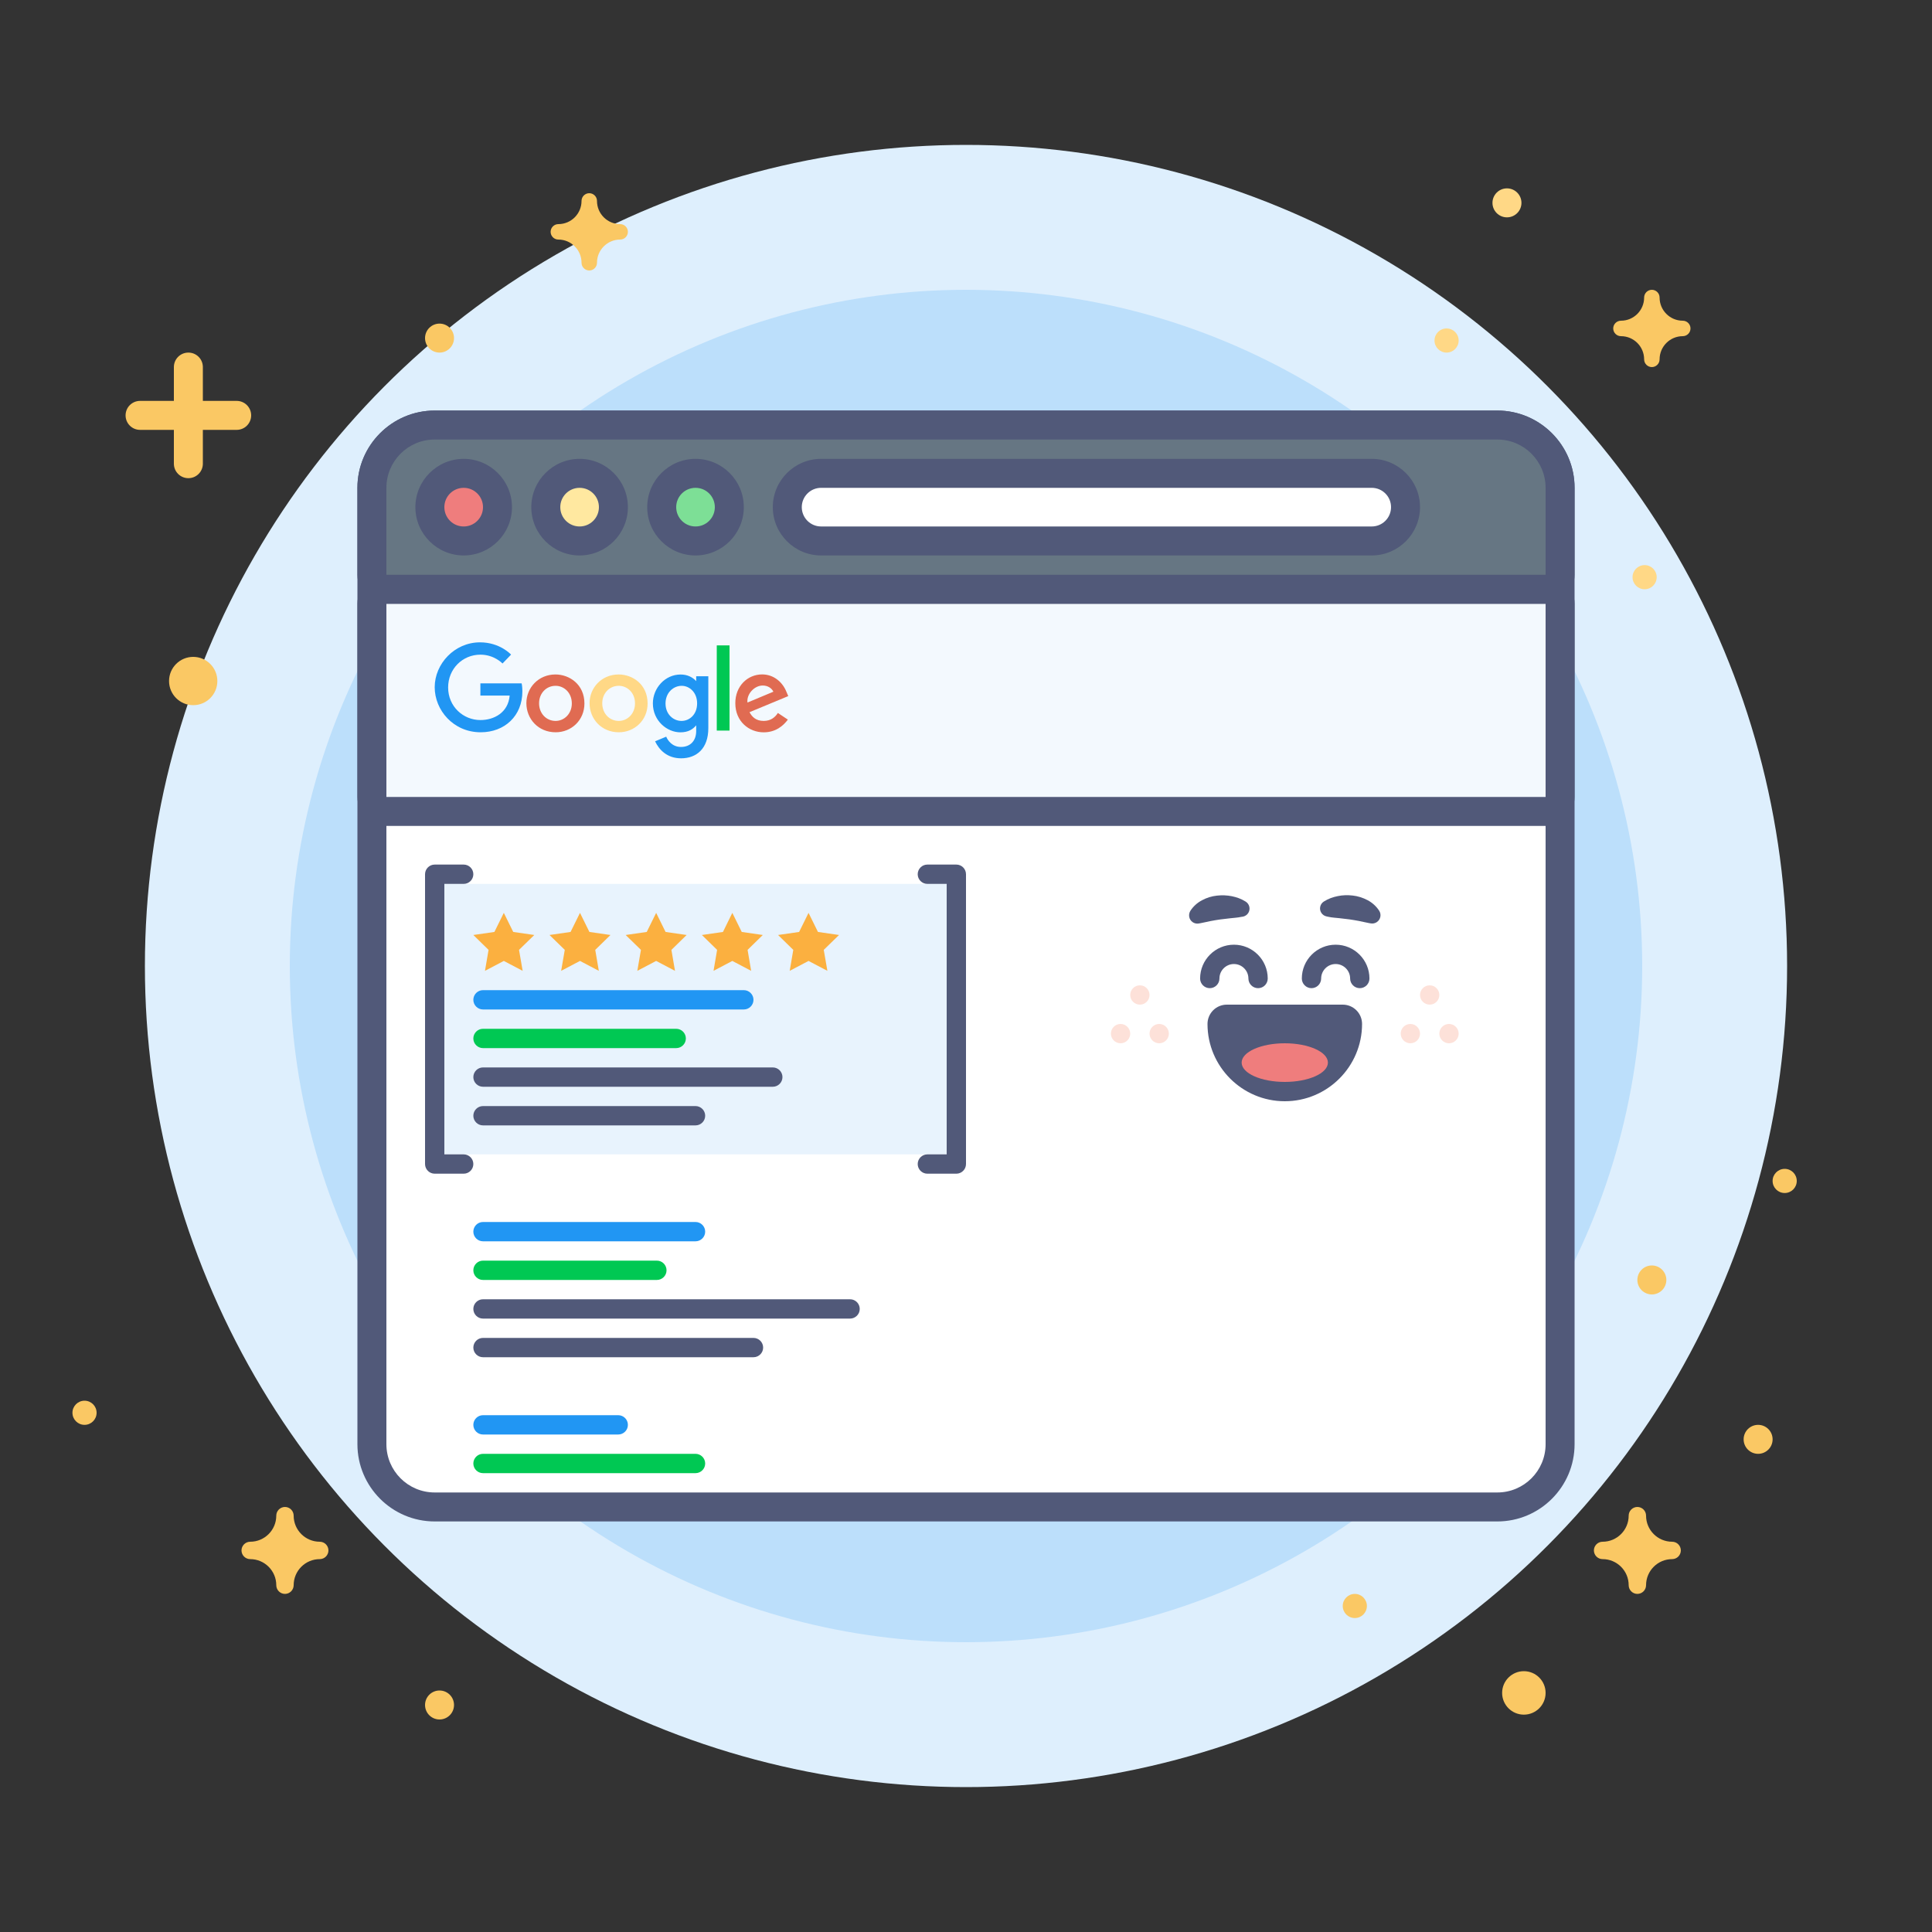 <?xml version="1.0" encoding="utf-8"?>
<!-- Generator: Adobe Illustrator 25.3.1, SVG Export Plug-In . SVG Version: 6.00 Build 0)  -->
<svg version="1.1" id="average-position" xmlns="http://www.w3.org/2000/svg" xmlns:xlink="http://www.w3.org/1999/xlink" x="0px"
	 y="0px" viewBox="0 0 400 400" style="enable-background:new 0 0 400 400;" xml:space="preserve">
<rect x="0" y="0" width="400" height="400" fill="#333333" stroke="none"/>
<style type="text/css">
	.st0{fill:#DEEFFD;}
	.st1{fill:#BCDFFB;}
	.st2{fill:#FFFFFF;}
	.st3{fill:#515979;}
	.st4{fill:#F3F9FE;}
	.st5{fill:#667683;}
	.st6{fill:#EF7D7D;}
	.st7{fill:#FFE8A0;}
	.st8{fill:#7DDF96;}
	.st9{fill:#2196F3;}
	.st10{fill:#00C853;}
	.st11{fill:#E06B52;}
	.st12{fill:#FFD886;}
	.st13{fill:#E8F3FD;}
	.st14{fill:#FBB040;}
	.st15{fill:#FDE1D9;}
	.st16{fill:#FAC864;}
</style>
<g>
	<circle class="st0" cx="200" cy="200" r="170"/>
</g>
<g>
	<circle class="st1" cx="200" cy="200" r="140"/>
</g>
<g>
	<g>
		<g>
			<path class="st2" d="M90,312c-7.17,0-13-5.83-13-13V101c0-7.17,5.83-13,13-13h220c7.17,0,13,5.83,13,13v198c0,7.17-5.83,13-13,13
				H90z"/>
		</g>
		<g>
			<path class="st3" d="M310,91c5.52,0,10,4.48,10,10v198c0,5.52-4.48,10-10,10H90c-5.52,0-10-4.48-10-10V101c0-5.52,4.48-10,10-10
				H310 M310,85H90c-8.82,0-16,7.18-16,16v198c0,8.82,7.18,16,16,16h220c8.82,0,16-7.18,16-16V101C326,92.18,318.82,85,310,85
				L310,85z"/>
		</g>
	</g>
	<g>
		<g>
			<path class="st4" d="M80,168c-1.66,0-3-1.34-3-3v-40c0-1.66,1.34-3,3-3h240c1.66,0,3,1.34,3,3v40c0,1.66-1.34,3-3,3H80z"/>
		</g>
		<g>
			<path class="st3" d="M320,125v40H80v-40H320 M320,119H80c-3.31,0-6,2.69-6,6v40c0,3.31,2.69,6,6,6h240c3.31,0,6-2.69,6-6v-40
				C326,121.69,323.31,119,320,119L320,119z"/>
		</g>
	</g>
	<g>
		<g>
			<path class="st5" d="M80,122c-1.66,0-3-1.34-3-3v-18c0-7.17,5.83-13,13-13h220c7.17,0,13,5.83,13,13v18c0,1.66-1.34,3-3,3H80z"/>
		</g>
		<g>
			<path class="st3" d="M310,91c5.52,0,10,4.48,10,10v18H80v-18c0-5.52,4.48-10,10-10H310 M310,85H90c-8.82,0-16,7.18-16,16v18
				c0,3.31,2.69,6,6,6h240c3.31,0,6-2.69,6-6v-18C326,92.18,318.82,85,310,85L310,85z"/>
		</g>
	</g>
	<g>
		<g>
			<path class="st2" d="M170,112c-3.86,0-7-3.14-7-7s3.14-7,7-7h114c3.86,0,7,3.14,7,7s-3.14,7-7,7H170z"/>
		</g>
		<g>
			<g>
				<path class="st3" d="M284,101c2.21,0,4,1.79,4,4s-1.79,4-4,4H170c-2.21,0-4-1.79-4-4s1.79-4,4-4H284 M284,95H170
					c-5.51,0-10,4.49-10,10s4.49,10,10,10h114c5.51,0,10-4.49,10-10S289.51,95,284,95L284,95z"/>
			</g>
		</g>
	</g>
	<g>
		<g>
			<circle class="st6" cx="96" cy="105" r="7"/>
		</g>
		<g>
			<g>
				<path class="st3" d="M96,101c2.21,0,4,1.79,4,4s-1.79,4-4,4s-4-1.79-4-4S93.79,101,96,101 M96,95c-5.51,0-10,4.49-10,10
					s4.49,10,10,10s10-4.49,10-10S101.51,95,96,95L96,95z"/>
			</g>
		</g>
	</g>
	<g>
		<g>
			<circle class="st7" cx="120" cy="105" r="7"/>
		</g>
		<g>
			<g>
				<path class="st3" d="M120,101c2.21,0,4,1.79,4,4s-1.79,4-4,4s-4-1.79-4-4S117.79,101,120,101 M120,95c-5.51,0-10,4.49-10,10
					s4.49,10,10,10s10-4.49,10-10S125.51,95,120,95L120,95z"/>
			</g>
		</g>
	</g>
	<g>
		<g>
			<circle class="st8" cx="144" cy="105" r="7"/>
		</g>
		<g>
			<g>
				<path class="st3" d="M144,101c2.21,0,4,1.79,4,4s-1.79,4-4,4s-4-1.79-4-4S141.79,101,144,101 M144,95c-5.51,0-10,4.49-10,10
					s4.49,10,10,10s10-4.49,10-10S149.51,95,144,95L144,95z"/>
			</g>
		</g>
	</g>
	<g>
		<g>
			<path class="st9" d="M144,257h-44c-1.1,0-2-0.9-2-2v0c0-1.1,0.9-2,2-2h44c1.1,0,2,0.9,2,2v0C146,256.1,145.1,257,144,257z"/>
		</g>
		<g>
			<path class="st3" d="M176,273h-76c-1.1,0-2-0.9-2-2l0,0c0-1.1,0.9-2,2-2h76c1.1,0,2,0.9,2,2l0,0C178,272.1,177.1,273,176,273z"/>
		</g>
		<g>
			<path class="st3" d="M156,281h-56c-1.1,0-2-0.9-2-2l0,0c0-1.1,0.9-2,2-2h56c1.1,0,2,0.9,2,2l0,0C158,280.1,157.1,281,156,281z"/>
		</g>
		<g>
			<path class="st10" d="M136,265h-36c-1.1,0-2-0.9-2-2l0,0c0-1.1,0.9-2,2-2h36c1.1,0,2,0.9,2,2l0,0C138,264.1,137.1,265,136,265z"
				/>
		</g>
	</g>
	<g>
		<g>
			<path class="st9" d="M128,297h-28c-1.1,0-2-0.9-2-2l0,0c0-1.1,0.9-2,2-2h28c1.1,0,2,0.9,2,2l0,0C130,296.1,129.1,297,128,297z"/>
		</g>
		<g>
			<path class="st10" d="M144,305h-44c-1.1,0-2-0.9-2-2l0,0c0-1.1,0.9-2,2-2h44c1.1,0,2,0.9,2,2l0,0C146,304.1,145.1,305,144,305z"
				/>
		</g>
	</g>
	<g>
		<g id="svg_7_1_">
			<path class="st9" d="M108,141.48h-8.54v2.53h6.06c-0.3,3.55-3.26,5.07-6.05,5.07c-3.57,0-6.69-2.81-6.69-6.75
				c0-3.84,2.97-6.79,6.69-6.79c2.87,0,4.57,1.83,4.57,1.83l1.77-1.84c0,0-2.28-2.54-6.43-2.54c-5.29,0-9.38,4.46-9.38,9.29
				c0,4.73,3.85,9.33,9.52,9.33c4.98,0,8.63-3.41,8.63-8.46C108.15,142.09,108,141.48,108,141.48L108,141.48z"/>
		</g>
		<g id="svg_6_1_">
			<path class="st11" d="M121,145.65c0,3.46-2.69,5.96-5.96,5.96c-3.62,0-6.06-2.79-6.06-6.03c0-3.2,2.51-5.94,6.02-5.94
				C117.87,139.64,121,141.68,121,145.65z M115.03,141.99c-1.94,0-3.42,1.55-3.42,3.62c0,2.12,1.51,3.65,3.42,3.65
				c1.74,0,3.36-1.43,3.36-3.63C118.38,143.38,116.75,141.99,115.03,141.99L115.03,141.99z"/>
		</g>
		<g id="svg_5_1_">
			<path class="st12" d="M134.08,145.65c0,3.46-2.69,5.96-5.96,5.96c-3.62,0-6.06-2.79-6.06-6.03c0-3.2,2.51-5.94,6.02-5.94
				C130.96,139.64,134.08,141.68,134.08,145.65z M128.11,141.99c-1.94,0-3.42,1.55-3.42,3.62c0,2.12,1.51,3.65,3.42,3.65
				c1.74,0,3.36-1.43,3.36-3.63C131.47,143.38,129.84,141.99,128.11,141.99L128.11,141.99z"/>
		</g>
		<g id="svg_4_1_">
			<path class="st9" d="M140.91,139.65c1.4,0,2.46,0.54,3.23,1.37v-1.01h2.51v10.75c0,4.23-2.44,6.24-5.64,6.24
				c-2.92,0-4.57-1.8-5.38-3.52l2.3-0.96c0.32,0.77,1.24,2.13,3.06,2.13c1.89,0,3.15-1.24,3.15-3.3v-1.18
				c-0.67,0.78-1.58,1.45-3.28,1.45c-2.76,0-5.69-2.39-5.69-5.99C135.17,142.46,137.69,139.65,140.91,139.65L140.91,139.65z
				 M141.14,141.99c-1.69,0-3.35,1.37-3.35,3.67c0,2.21,1.6,3.6,3.31,3.6c1.62,0,3.23-1.29,3.23-3.63
				C144.34,143.34,142.72,141.99,141.14,141.99L141.14,141.99z"/>
		</g>
		<g id="svg_3_1_">
			<path class="st11" d="M157.8,139.63c2.39,0,4.2,1.6,4.98,3.51l0.42,0.98l-8.02,3.33c0.48,0.89,1.25,1.81,2.94,1.81
				c1.5,0,2.4-0.81,2.93-1.65l2.07,1.38c-0.93,1.24-2.48,2.63-5.01,2.63c-3.03,0-5.87-2.24-5.87-6.01
				C152.22,142.05,154.77,139.63,157.8,139.63L157.8,139.63z M154.76,145.45l5.36-2.24c-0.33-0.7-1.12-1.28-2.21-1.28
				C156.18,141.93,154.53,143.72,154.76,145.45z"/>
		</g>
		<g id="svg_2_1_">
			<path class="st10" d="M148.4,151.26h2.64v-17.64h-2.64V151.26z"/>
		</g>
	</g>
	<g>
		<g>
			<rect x="92" y="183" class="st13" width="104" height="56"/>
		</g>
		<g>
			<path class="st9" d="M154,209h-54c-1.1,0-2-0.9-2-2v0c0-1.1,0.9-2,2-2h54c1.1,0,2,0.9,2,2v0C156,208.1,155.1,209,154,209z"/>
		</g>
		<g>
			<path class="st3" d="M160,225h-60c-1.1,0-2-0.9-2-2v0c0-1.1,0.9-2,2-2h60c1.1,0,2,0.9,2,2v0C162,224.1,161.1,225,160,225z"/>
		</g>
		<g>
			<path class="st3" d="M144,233h-44c-1.1,0-2-0.9-2-2v0c0-1.1,0.9-2,2-2h44c1.1,0,2,0.9,2,2v0C146,232.1,145.1,233,144,233z"/>
		</g>
		<g>
			<path class="st10" d="M140,217h-40c-1.1,0-2-0.9-2-2v0c0-1.1,0.9-2,2-2h40c1.1,0,2,0.9,2,2v0C142,216.1,141.1,217,140,217z"/>
		</g>
		<g>
			<path class="st3" d="M96,243h-6c-1.1,0-2-0.9-2-2v-60c0-1.1,0.9-2,2-2h6c1.1,0,2,0.9,2,2s-0.9,2-2,2h-4v56h4c1.1,0,2,0.9,2,2
				S97.1,243,96,243z"/>
		</g>
		<g>
			<path class="st3" d="M198,243h-6c-1.1,0-2-0.9-2-2s0.9-2,2-2h4v-56h-4c-1.1,0-2-0.9-2-2s0.9-2,2-2h6c1.1,0,2,0.9,2,2v60
				C200,242.1,199.1,243,198,243z"/>
		</g>
		<g>
			<g>
				<polygon class="st14" points="104.31,189 106.26,192.95 110.62,193.58 107.46,196.66 108.21,201 104.31,198.95 100.41,201 
					101.15,196.66 98,193.58 102.36,192.95 				"/>
			</g>
			<g>
				<polygon class="st14" points="120.08,189 122.03,192.95 126.39,193.58 123.24,196.66 123.98,201 120.08,198.95 116.18,201 
					116.93,196.66 113.77,193.58 118.13,192.95 				"/>
			</g>
			<g>
				<polygon class="st14" points="135.85,189 137.8,192.95 142.16,193.58 139.01,196.66 139.75,201 135.85,198.95 131.95,201 
					132.7,196.66 129.54,193.58 133.9,192.95 				"/>
			</g>
			<g>
				<polygon class="st14" points="151.62,189 153.57,192.95 157.93,193.58 154.78,196.66 155.52,201 151.62,198.95 147.73,201 
					148.47,196.66 145.32,193.58 149.68,192.95 				"/>
			</g>
			<g>
				<polygon class="st14" points="167.4,189 169.35,192.95 173.71,193.58 170.55,196.66 171.3,201 167.4,198.95 163.5,201 
					164.24,196.66 161.09,193.58 165.45,192.95 				"/>
			</g>
		</g>
	</g>
	<g>
		<g>
			<g>
				<g>
					<path class="st3" d="M281.53,204.59c-1.1,0-2-0.9-2-2c0-1.65-1.35-3-3-3s-3,1.35-3,3c0,1.1-0.9,2-2,2s-2-0.9-2-2
						c0-3.86,3.14-7,7-7s7,3.14,7,7C283.53,203.69,282.63,204.59,281.53,204.59z"/>
				</g>
			</g>
			<g>
				<path class="st3" d="M274.09,186.65c0.97-0.61,1.86-0.91,2.88-1.12c0.99-0.21,2.03-0.24,3.08-0.12c1.04,0.11,2.1,0.44,3.07,0.95
					c0.97,0.5,1.83,1.28,2.42,2.19c0.52,0.8,0.29,1.86-0.51,2.38c-0.38,0.24-0.81,0.32-1.22,0.25l-0.4-0.07
					c-0.78-0.13-1.39-0.32-2.04-0.43c-0.65-0.1-1.27-0.25-1.96-0.33l-2.11-0.25c-0.72-0.08-1.55-0.12-2.25-0.28l-0.42-0.09
					c-0.92-0.2-1.5-1.11-1.29-2.02C273.44,187.26,273.72,186.88,274.09,186.65z"/>
			</g>
		</g>
		<g>
			<g>
				<g>
					<path class="st3" d="M260.47,204.59c-1.1,0-2-0.9-2-2c0-1.65-1.35-3-3-3s-3,1.35-3,3c0,1.1-0.9,2-2,2s-2-0.9-2-2
						c0-3.86,3.14-7,7-7s7,3.14,7,7C262.47,203.69,261.58,204.59,260.47,204.59z"/>
				</g>
			</g>
			<g>
				<path class="st3" d="M256.94,189.84c-0.7,0.15-1.53,0.2-2.25,0.28l-2.11,0.25c-0.68,0.08-1.3,0.22-1.96,0.33
					c-0.65,0.11-1.26,0.3-2.04,0.43l-0.39,0.07c-0.94,0.16-1.83-0.47-1.98-1.41c-0.07-0.44,0.03-0.87,0.25-1.22
					c0.59-0.92,1.45-1.69,2.42-2.19c0.96-0.52,2.02-0.84,3.07-0.95c1.04-0.12,2.08-0.08,3.08,0.12c1.01,0.21,1.9,0.51,2.88,1.12
					c0.79,0.5,1.03,1.55,0.54,2.34c-0.25,0.4-0.64,0.66-1.07,0.76L256.94,189.84z"/>
			</g>
		</g>
		<g>
			<g>
				<g>
					<path class="st3" d="M266,226c-7.72,0-14-6.28-14-14c0-1.1,0.9-2,2-2h24c1.1,0,2,0.9,2,2C280,219.72,273.72,226,266,226z"/>
				</g>
				<g>
					<path class="st3" d="M254,212l24,0c0,6.63-5.37,12-12,12S254,218.63,254,212 M254,208c-1.06,0-2.08,0.42-2.83,1.17
						S250,210.94,250,212c0,8.82,7.18,16,16,16s16-7.18,16-16c0-2.21-1.79-4-4-4L254,208L254,208z"/>
				</g>
			</g>
			<g>
				<g>
					<ellipse class="st6" cx="266" cy="220" rx="8.93" ry="4"/>
				</g>
			</g>
		</g>
	</g>
	<g>
		<g>
			<circle class="st15" cx="292" cy="214" r="2"/>
		</g>
		<g>
			<circle class="st15" cx="300" cy="214" r="2"/>
		</g>
		<g>
			<circle class="st15" cx="296" cy="206" r="2"/>
		</g>
	</g>
	<g>
		<g>
			<circle class="st15" cx="232" cy="214" r="2"/>
		</g>
		<g>
			<circle class="st15" cx="240" cy="214" r="2"/>
		</g>
		<g>
			<circle class="st15" cx="236" cy="206" r="2"/>
		</g>
	</g>
</g>
<g>
	<path class="st16" d="M115.6,46.4c2.65,0,4.8-2.15,4.8-4.8c0-0.88,0.72-1.6,1.6-1.6c0.88,0,1.6,0.72,1.6,1.6
		c0,2.65,2.15,4.8,4.8,4.8c0.88,0,1.6,0.72,1.6,1.6s-0.72,1.6-1.6,1.6c-2.65,0-4.8,2.15-4.8,4.8c0,0.88-0.72,1.6-1.6,1.6
		c-0.88,0-1.6-0.72-1.6-1.6c0-2.65-2.15-4.8-4.8-4.8c-0.88,0-1.6-0.72-1.6-1.6S114.72,46.4,115.6,46.4z"/>
</g>
<g>
	<circle class="st16" cx="91" cy="70" r="3"/>
</g>
<g>
	<circle class="st16" cx="40" cy="141" r="5"/>
</g>
<g>
	<g>
		<path class="st16" d="M39,99c-1.66,0-3-1.34-3-3V76c0-1.66,1.34-3,3-3s3,1.34,3,3v20C42,97.66,40.66,99,39,99z"/>
	</g>
	<g>
		<path class="st16" d="M49,89H29c-1.66,0-3-1.34-3-3s1.34-3,3-3h20c1.66,0,3,1.34,3,3S50.66,89,49,89z"/>
	</g>
</g>
<g>
	<path class="st16" d="M331.8,319.2c2.98,0,5.4-2.42,5.4-5.4c0-0.99,0.81-1.8,1.8-1.8c0.99,0,1.8,0.81,1.8,1.8
		c0,2.98,2.42,5.4,5.4,5.4c0.99,0,1.8,0.81,1.8,1.8s-0.81,1.8-1.8,1.8c-2.98,0-5.4,2.42-5.4,5.4c0,0.99-0.81,1.8-1.8,1.8
		c-0.99,0-1.8-0.81-1.8-1.8c0-2.98-2.42-5.4-5.4-5.4c-0.99,0-1.8-0.81-1.8-1.8S330.81,319.2,331.8,319.2z"/>
</g>
<g>
	<circle class="st16" cx="342" cy="265" r="3"/>
</g>
<g>
	<circle class="st16" cx="364" cy="298" r="3"/>
</g>
<g>
	<circle class="st16" cx="280.5" cy="332.5" r="2.5"/>
</g>
<g>
	<circle class="st16" cx="315.5" cy="350.5" r="4.5"/>
</g>
<g>
	<circle class="st16" cx="369.5" cy="244.5" r="2.5"/>
</g>
<g>
	<circle class="st12" cx="312" cy="42" r="3"/>
</g>
<g>
	<circle class="st12" cx="340.5" cy="119.5" r="2.5"/>
</g>
<g>
	<circle class="st12" cx="299.5" cy="70.5" r="2.5"/>
</g>
<g>
	<path class="st16" d="M335.6,66.4c2.65,0,4.8-2.15,4.8-4.8c0-0.88,0.72-1.6,1.6-1.6c0.88,0,1.6,0.72,1.6,1.6
		c0,2.65,2.15,4.8,4.8,4.8c0.88,0,1.6,0.72,1.6,1.6s-0.72,1.6-1.6,1.6c-2.65,0-4.8,2.15-4.8,4.8c0,0.88-0.72,1.6-1.6,1.6
		c-0.88,0-1.6-0.72-1.6-1.6c0-2.65-2.15-4.8-4.8-4.8c-0.88,0-1.6-0.72-1.6-1.6S334.72,66.4,335.6,66.4z"/>
</g>
<g>
	<path class="st16" d="M51.8,319.2c2.98,0,5.4-2.42,5.4-5.4c0-0.99,0.81-1.8,1.8-1.8c0.99,0,1.8,0.81,1.8,1.8
		c0,2.98,2.42,5.4,5.4,5.4c0.99,0,1.8,0.81,1.8,1.8s-0.81,1.8-1.8,1.8c-2.98,0-5.4,2.42-5.4,5.4c0,0.99-0.81,1.8-1.8,1.8
		c-0.99,0-1.8-0.81-1.8-1.8c0-2.98-2.42-5.4-5.4-5.4c-0.99,0-1.8-0.81-1.8-1.8S50.81,319.2,51.8,319.2z"/>
</g>
<g>
	<circle class="st16" cx="91" cy="353" r="3"/>
</g>
<g>
	<circle class="st16" cx="17.5" cy="292.5" r="2.5"/>
</g>
</svg>
